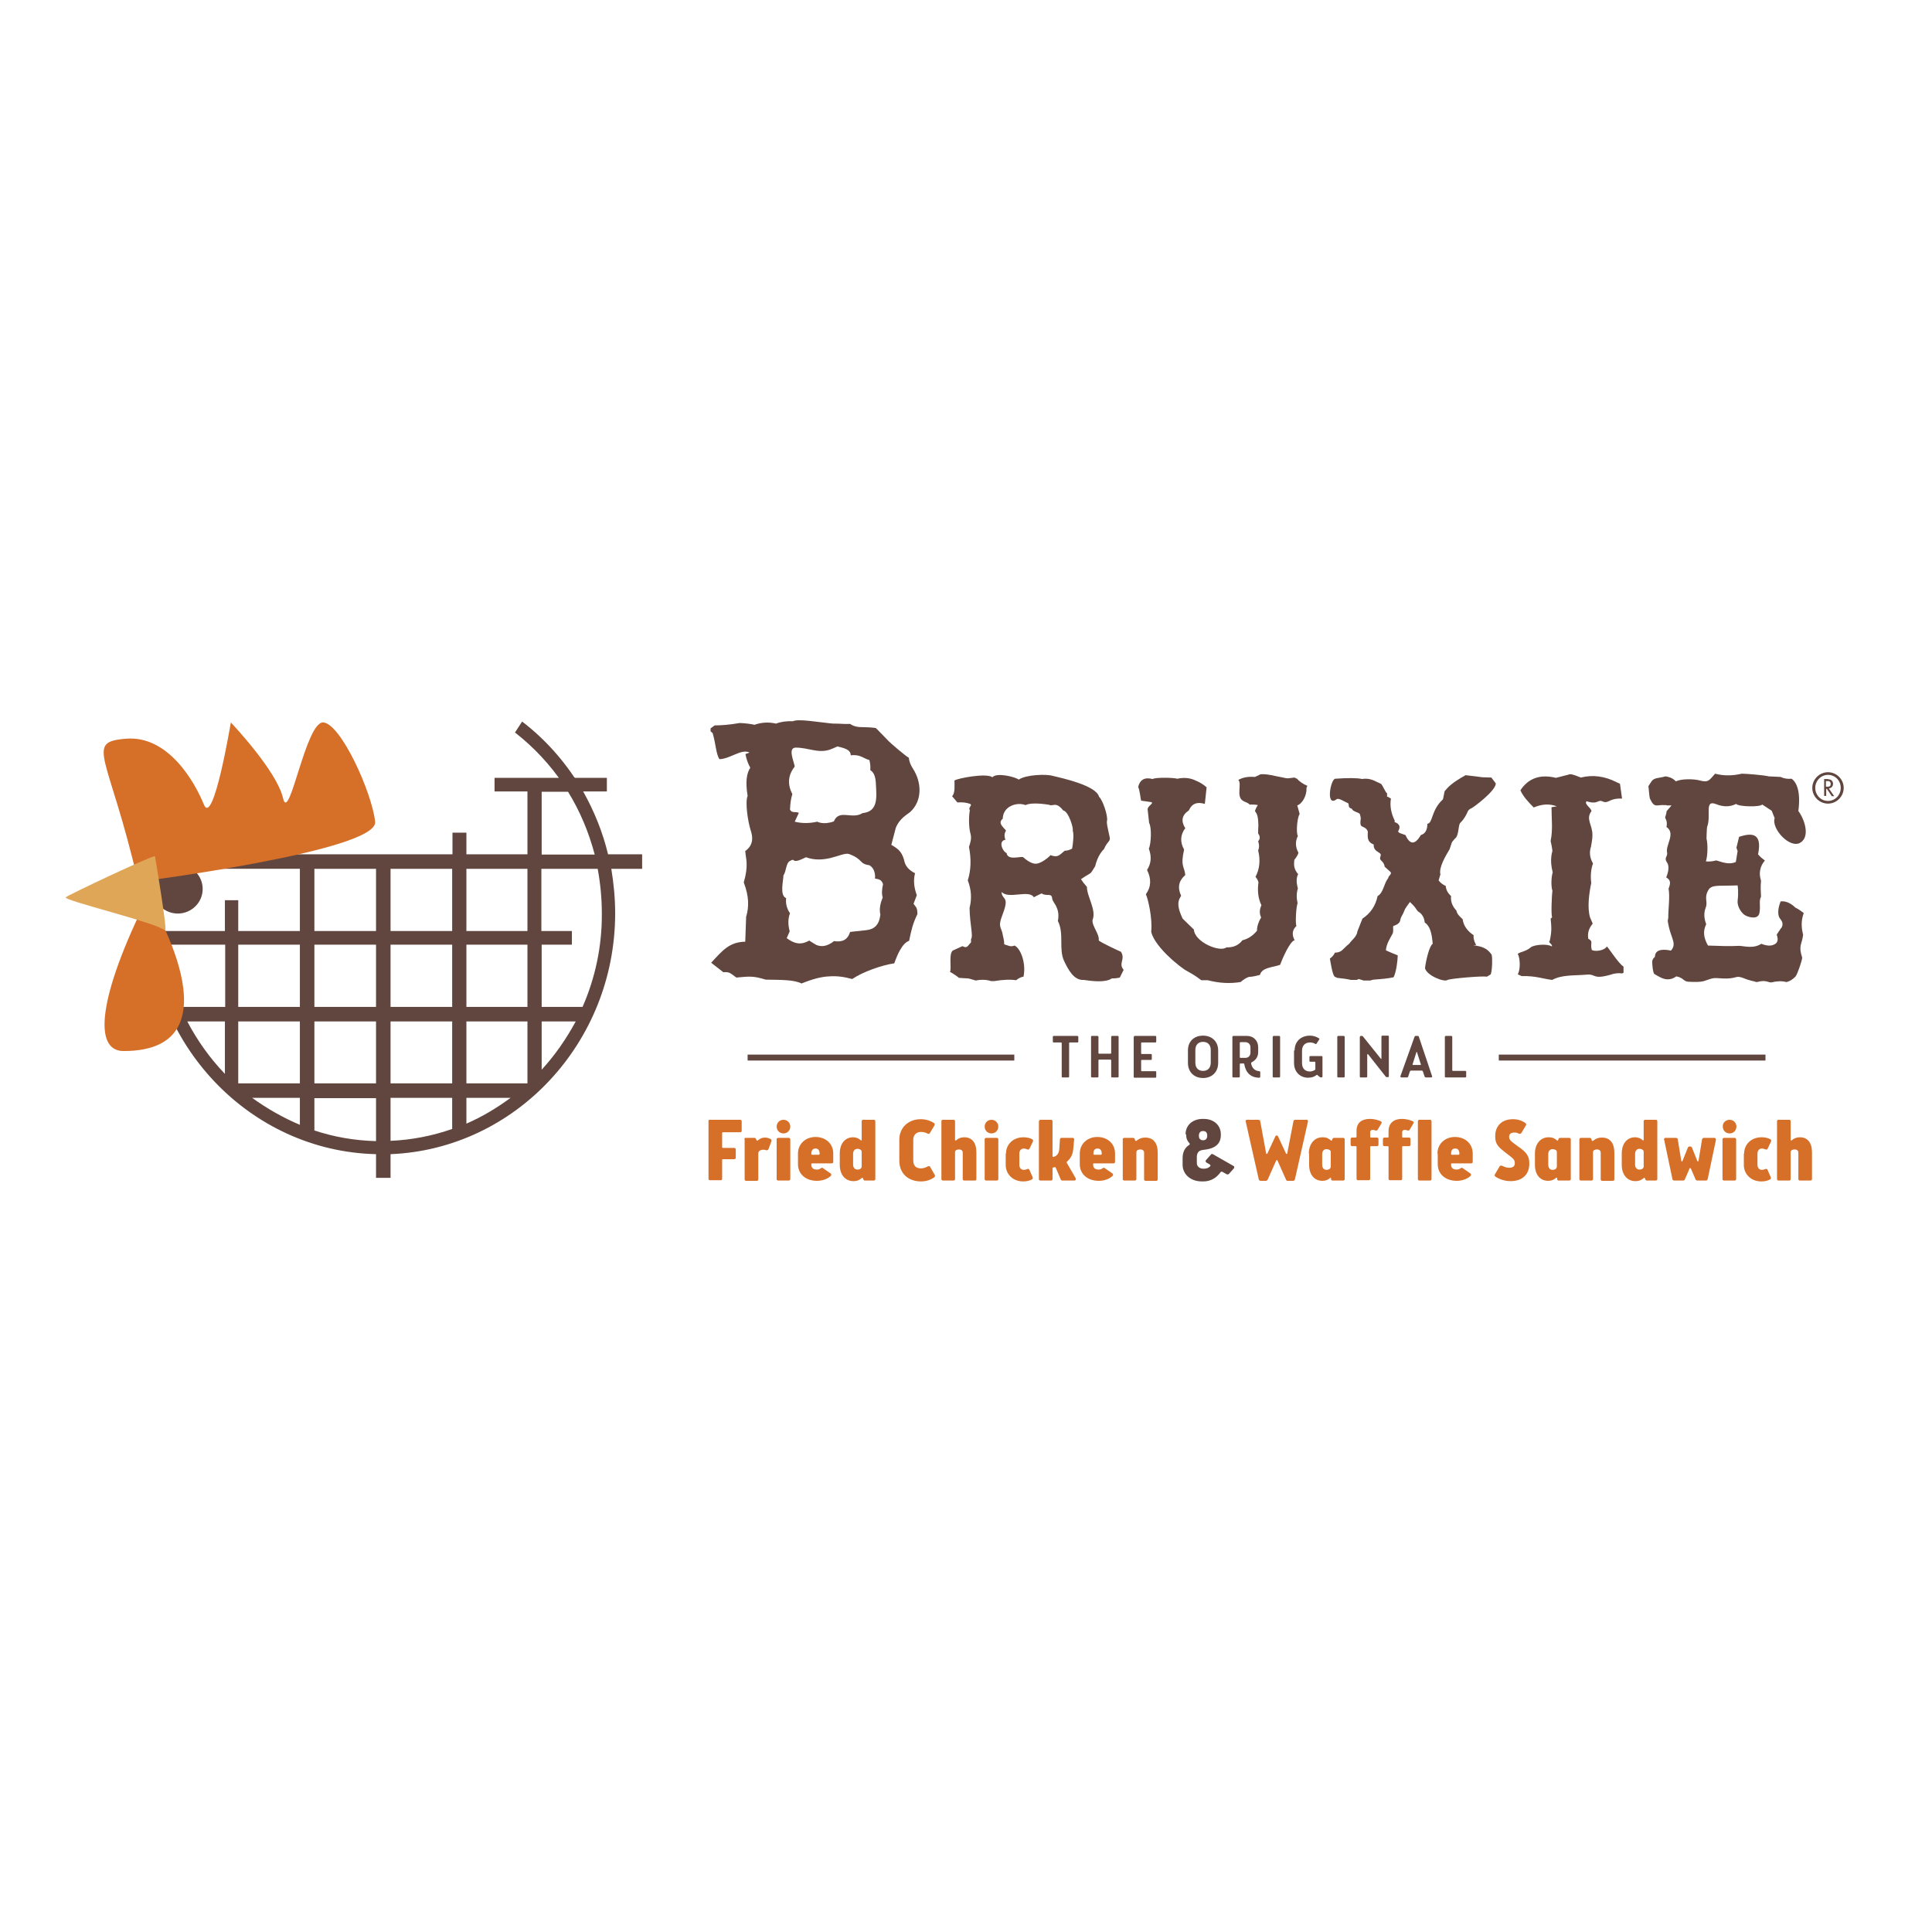 <?xml version="1.0" encoding="UTF-8"?> <svg xmlns="http://www.w3.org/2000/svg" xmlns:xlink="http://www.w3.org/1999/xlink" version="1.1" id="layer" x="0px" y="0px" viewBox="0 0 652 652" style="enable-background:new 0 0 652 652;" xml:space="preserve"> <style type="text/css"> .st0{fill:#60463E;} .st1{fill:#D66F28;} .st2{fill:#E0A657;} </style> <g> <path class="st0" d="M616.9,271.2c-2.9,0-5.3-2.4-5.3-5.3c0-2.9,2.4-5.3,5.3-5.3c2.9,0,5.3,2.4,5.3,5.3 C622.2,268.8,619.8,271.2,616.9,271.2 M616.9,261.5c-2.4,0-4.3,2-4.3,4.4c0,2.4,1.9,4.4,4.3,4.4c2.4,0,4.3-2,4.3-4.4 C621.2,263.4,619.3,261.5,616.9,261.5"></path> <path class="st0" d="M616.2,268.6h-0.6v-5.7h0.8c0.3,0,0.5,0,0.8,0.1c0.2,0,0.5,0.1,0.7,0.2c0.2,0.1,0.3,0.3,0.5,0.5 c0.1,0.2,0.2,0.5,0.2,0.8c0,0.4-0.1,0.8-0.4,1.1c-0.3,0.3-0.6,0.4-1,0.5l1.8,2.6h-0.8l-1.7-2.5h-0.2V268.6z M616.2,265.5h0.2 c0.2,0,0.4,0,0.5,0c0.2,0,0.3-0.1,0.5-0.1c0.1-0.1,0.2-0.2,0.3-0.3c0.1-0.1,0.1-0.3,0.1-0.5c0-0.2,0-0.4-0.1-0.6 c-0.1-0.1-0.2-0.2-0.3-0.3c-0.1-0.1-0.3-0.1-0.5-0.1c-0.2,0-0.4,0-0.5,0h-0.2V265.5z"></path> <rect x="252.3" y="355.9" class="st0" width="90" height="2"></rect> <path class="st0" d="M355.6,349.6h8c0.1,0,0.3,0.1,0.3,0.3v1.6c0,0.2-0.1,0.3-0.3,0.3H361c-0.1,0-0.2,0.1-0.2,0.2v11.3 c0,0.2-0.1,0.3-0.3,0.3h-1.9c-0.2,0-0.3-0.1-0.3-0.3V352c0-0.1-0.1-0.2-0.2-0.2h-2.5c-0.2,0-0.3-0.1-0.3-0.3v-1.6 C355.3,349.7,355.4,349.6,355.6,349.6"></path> <path class="st0" d="M368.5,349.6h1.9c0.1,0,0.3,0.1,0.3,0.3v5.5c0,0.1,0.1,0.2,0.2,0.2h3.9c0.1,0,0.2-0.1,0.2-0.2v-5.5 c0-0.1,0.1-0.3,0.3-0.3h1.9c0.2,0,0.3,0.1,0.3,0.3v13.4c0,0.2-0.1,0.3-0.3,0.3h-1.9c-0.2,0-0.3-0.1-0.3-0.3v-5.5 c0-0.1-0.1-0.2-0.2-0.2h-3.9c-0.1,0-0.2,0.1-0.2,0.2v5.5c0,0.2-0.1,0.3-0.3,0.3h-1.9c-0.2,0-0.3-0.1-0.3-0.3v-13.4 C368.2,349.7,368.3,349.6,368.5,349.6"></path> <path class="st0" d="M382.9,349.6h7c0.2,0,0.3,0.1,0.3,0.3v1.6c0,0.2-0.1,0.3-0.3,0.3h-4.6c-0.1,0-0.2,0.1-0.2,0.2v3.5 c0,0.1,0.1,0.2,0.2,0.2h3.1c0.2,0,0.3,0.1,0.3,0.3v1.4c0,0.2-0.1,0.3-0.3,0.3h-3.1c-0.1,0-0.2,0.1-0.2,0.2v3.4 c0,0.1,0.1,0.2,0.2,0.2h4.6c0.2,0,0.3,0.1,0.3,0.3v1.6c0,0.2-0.1,0.3-0.3,0.3h-7c-0.2,0-0.3-0.1-0.3-0.3v-13.4 C382.7,349.7,382.8,349.6,382.9,349.6"></path> <path class="st0" d="M400.9,354.5c0-3.1,2.1-5,5.1-5c3,0,5.1,2,5.1,5v4.2c0,3.1-2.1,5.1-5.1,5.1c-3,0-5.1-2-5.1-5.1V354.5z M403.4,358.6c0,1.8,1,2.8,2.6,2.8c1.6,0,2.6-1,2.6-2.8v-4.2c0-1.8-1-2.8-2.6-2.8c-1.6,0-2.6,1-2.6,2.8V358.6z"></path> <path class="st0" d="M416.2,349.6h4.7c2.1,0,3.7,1.6,3.7,3.8v1.7c0,1.7-1,2.8-2.2,3.4c-0.1,0.1-0.2,0.2-0.2,0.3 c0.3,1.6,1.2,2.6,2.8,2.7c0.1,0,0.3,0.1,0.3,0.3v1.6c0,0.1-0.1,0.3-0.3,0.3c-2.9,0-4.6-1.7-5.1-4.6c0-0.1-0.1-0.2-0.2-0.2h-1.1 c-0.1,0-0.2,0.1-0.2,0.2v4.2c0,0.2-0.1,0.3-0.3,0.3h-1.9c-0.2,0-0.3-0.1-0.3-0.3v-13.4C415.9,349.7,416.1,349.6,416.2,349.6 M418.4,356.8c0,0.1,0.1,0.2,0.2,0.2h1.7c1,0,1.7-0.7,1.7-1.8v-1.7c0-1.1-0.7-1.8-1.8-1.8h-1.6c-0.1,0-0.2,0.1-0.2,0.2V356.8z"></path> <path class="st0" d="M429.8,349.6h1.9c0.1,0,0.3,0.1,0.3,0.3v13.4c0,0.2-0.1,0.3-0.3,0.3h-1.9c-0.2,0-0.3-0.1-0.3-0.3v-13.4 C429.6,349.7,429.7,349.6,429.8,349.6"></path> <path class="st0" d="M436.9,354.5c0-3.1,2.2-5,5.2-5c1.2,0,2.2,0.4,3,0.9c0.2,0.1,0.2,0.3,0.1,0.4l-0.9,1.4 c-0.1,0.1-0.2,0.2-0.4,0.1c-0.5-0.3-1.1-0.5-1.8-0.5c-1.6,0-2.7,1-2.7,2.8v4.2c0,1.7,1,2.8,2.6,2.8c0.7,0,1.2-0.2,1.7-0.5 c0.2-0.1,0.2-0.2,0.2-0.4v-2.2c0-0.1-0.1-0.2-0.2-0.2h-1.5c-0.2,0-0.3-0.1-0.3-0.3v-1.3c0-0.2,0.1-0.3,0.3-0.3h3.8 c0.2,0,0.3,0.1,0.3,0.3v6.6c0,0.1-0.1,0.3-0.3,0.3h-0.3c-0.1,0-0.2-0.1-0.4-0.2l-0.7-0.6c-0.1-0.1-0.2-0.1-0.3,0 c-0.8,0.6-1.6,0.9-2.9,0.9c-2.5,0-4.7-1.8-4.7-5V354.5z"></path> <path class="st0" d="M451.6,349.6h1.9c0.1,0,0.3,0.1,0.3,0.3v13.4c0,0.2-0.1,0.3-0.3,0.3h-1.9c-0.2,0-0.3-0.1-0.3-0.3v-13.4 C451.3,349.7,451.5,349.6,451.6,349.6"></path> <path class="st0" d="M459.3,349.6h0.3c0.1,0,0.2,0,0.3,0.1l6.1,7.6c0.1,0.1,0.2,0.1,0.2-0.1v-7.4c0-0.1,0.1-0.3,0.3-0.3h1.9 c0.2,0,0.3,0.1,0.3,0.3v13.4c0,0.2-0.1,0.3-0.3,0.3H468c-0.1,0-0.2-0.1-0.3-0.1l-6-7.6c-0.1-0.1-0.3-0.1-0.3,0.1v7.4 c0,0.2-0.1,0.3-0.3,0.3h-1.9c-0.2,0-0.3-0.1-0.3-0.3v-13.4C459,349.7,459.1,349.6,459.3,349.6"></path> <path class="st0" d="M477.4,349.8c0-0.1,0.2-0.2,0.3-0.2h0.8c0.1,0,0.3,0.1,0.3,0.2l4.5,13.4c0.1,0.2-0.1,0.4-0.3,0.4h-1.8 c-0.2,0-0.3-0.1-0.4-0.2l-0.6-1.8c-0.1-0.2-0.2-0.3-0.4-0.3h-3.6c-0.2,0-0.3,0.1-0.4,0.3l-0.6,1.8c-0.1,0.2-0.2,0.2-0.4,0.2h-1.9 c-0.2,0-0.3-0.2-0.3-0.4L477.4,349.8z M476.7,359.2c0,0.1,0,0.2,0.1,0.2h2.6c0.1,0,0.2-0.1,0.1-0.2l-1.3-4.1c0-0.1-0.1-0.1-0.1-0.1 c-0.1,0-0.1,0-0.1,0.1L476.7,359.2z"></path> <path class="st0" d="M487.9,349.6h1.9c0.1,0,0.3,0.1,0.3,0.3v11.3c0,0.1,0.1,0.2,0.2,0.2h4.2c0.2,0,0.3,0.1,0.3,0.3v1.6 c0,0.2-0.1,0.3-0.3,0.3h-6.6c-0.2,0-0.3-0.1-0.3-0.3v-13.4C487.6,349.7,487.8,349.6,487.9,349.6"></path> <path class="st1" d="M239.5,377.9h10.3c0.3,0,0.5,0.2,0.5,0.5v3.2c0,0.3-0.2,0.5-0.5,0.5H244c-0.2,0-0.3,0.1-0.3,0.3v4.7 c0,0.2,0.1,0.3,0.3,0.3h3.8c0.3,0,0.5,0.2,0.5,0.5v2.8c0,0.3-0.2,0.5-0.5,0.5H244c-0.2,0-0.3,0.1-0.3,0.3v6.3 c0,0.3-0.2,0.5-0.5,0.5h-3.6c-0.3,0-0.5-0.2-0.5-0.5v-19.5C239,378.1,239.2,377.9,239.5,377.9"></path> <path class="st1" d="M251.6,384h3c0.2,0,0.4,0.1,0.5,0.3l0.2,0.5c0.1,0.1,0.3,0.2,0.4,0.1c0.8-0.7,1.5-1,2.5-1 c0.9,0,1.4,0.3,1.9,0.5c0.2,0.1,0.3,0.4,0.3,0.6l-1.1,2.9c-0.1,0.2-0.4,0.3-0.7,0.3c-0.3-0.1-0.5-0.2-1-0.2c-0.5,0-0.9,0.1-1.3,0.4 c-0.3,0.2-0.4,0.6-0.4,0.9v8.7c0,0.3-0.2,0.5-0.5,0.5h-3.6c-0.3,0-0.5-0.2-0.5-0.5v-13.4C251.1,384.2,251.3,384,251.6,384"></path> <path class="st1" d="M264.4,377.9c1.3,0,2.3,1,2.3,2.3c0,1.3-1,2.3-2.3,2.3c-1.3,0-2.3-1-2.3-2.3 C262.1,378.9,263.1,377.9,264.4,377.9 M262.6,384h3.6c0.3,0,0.5,0.2,0.5,0.5v13.4c0,0.3-0.2,0.5-0.5,0.5h-3.6 c-0.3,0-0.5-0.2-0.5-0.5v-13.4C262.1,384.2,262.3,384,262.6,384"></path> <path class="st1" d="M269.3,389.3c0-3.3,2.6-5.6,5.9-5.6c3.4,0,6,2.2,6,5.6v2.8c0,0.3-0.2,0.5-0.5,0.5h-6.6c-0.2,0-0.3,0.1-0.3,0.3 v0.1c0,1.1,0.6,1.7,1.9,1.7c0.6,0,1-0.2,1.4-0.5c0.2-0.1,0.5-0.2,0.6,0l2.6,1.8c0.3,0.2,0.3,0.6,0.1,0.8c-1.1,1.1-2.9,1.7-4.7,1.7 c-3.8,0-6.4-2.3-6.4-5.6V389.3z M273.8,389.4c0,0.2,0.1,0.3,0.3,0.3h2.2c0.2,0,0.3-0.1,0.3-0.3v-0.1c0-1-0.4-1.7-1.4-1.7 C274.3,387.6,273.8,388.2,273.8,389.4L273.8,389.4z"></path> <path class="st1" d="M283.4,389.3c0-3.5,1.9-5.5,4.5-5.5c1.1,0,1.9,0.4,2.6,1c0.1,0.1,0.3,0.1,0.3-0.1v-6.3c0-0.3,0.2-0.5,0.5-0.5 h3.6c0.3,0,0.5,0.2,0.5,0.5v19.5c0,0.3-0.2,0.5-0.5,0.5h-3c-0.2,0-0.4-0.1-0.5-0.3l-0.2-0.5c-0.1-0.2-0.2-0.2-0.3-0.1 c-0.8,0.7-1.6,1.1-2.9,1.1c-2.7,0-4.6-2.1-4.6-5.5V389.3z M287.9,393c0,1.1,0.6,1.7,1.5,1.7c0.4,0,0.8-0.1,1-0.3 c0.3-0.2,0.4-0.5,0.4-0.8v-4.8c0-0.3-0.1-0.7-0.4-0.8c-0.3-0.2-0.6-0.3-1-0.3c-1,0-1.5,0.7-1.5,1.8V393z"></path> <path class="st1" d="M303.5,384.6c0-4.1,3.1-6.9,7.2-6.9c1.6,0,3.1,0.4,4.5,1.3c0.2,0.1,0.3,0.5,0.2,0.7l-1.6,2.7 c-0.1,0.2-0.4,0.3-0.7,0.2c-0.7-0.4-1.4-0.6-2.3-0.6c-1.5,0-2.6,1-2.6,2.6v7c0,1.9,1,2.7,2.6,2.7c0.9,0,1.6-0.3,2.4-0.7 c0.3-0.1,0.6-0.1,0.7,0.2l1.6,2.8c0.1,0.2,0,0.6-0.2,0.7c-1.4,1-2.9,1.4-4.5,1.4c-4.2,0-7.3-2.6-7.3-7V384.6z"></path> <path class="st1" d="M318.2,377.9h3.6c0.3,0,0.5,0.2,0.5,0.5v6.3c0,0.2,0.2,0.3,0.4,0.1c0.8-0.7,1.7-1,2.7-1c2.6,0,4.1,1.8,4.1,5.1 v9c0,0.3-0.2,0.5-0.5,0.5h-3.6c-0.3,0-0.5-0.2-0.5-0.5V389c0-0.8-0.6-1.1-1.3-1.1c-0.3,0-0.7,0.1-1,0.3c-0.2,0.1-0.3,0.4-0.3,0.7v9 c0,0.3-0.2,0.5-0.5,0.5h-3.6c-0.3,0-0.5-0.2-0.5-0.5v-19.5C317.7,378.1,317.9,377.9,318.2,377.9"></path> <path class="st1" d="M334.6,377.9c1.3,0,2.3,1,2.3,2.3c0,1.3-1,2.3-2.3,2.3s-2.3-1-2.3-2.3C332.3,378.9,333.3,377.9,334.6,377.9 M332.8,384h3.6c0.3,0,0.5,0.2,0.5,0.5v13.4c0,0.3-0.2,0.5-0.5,0.5h-3.6c-0.3,0-0.5-0.2-0.5-0.5v-13.4 C332.3,384.2,332.5,384,332.8,384"></path> <path class="st1" d="M339.5,389.3c0-3.1,2.4-5.5,5.9-5.5c1.1,0,2.1,0.2,3,0.7c0.2,0.1,0.3,0.4,0.2,0.7l-1.2,2.5 c-0.1,0.2-0.4,0.3-0.7,0.2c-0.3-0.1-0.7-0.3-1.2-0.3c-1,0-1.5,0.8-1.5,1.7v3.8c0,1,0.6,1.7,1.5,1.7c0.4,0,0.8-0.1,1.2-0.3 c0.3-0.1,0.6,0,0.7,0.3l1.1,2.5c0.1,0.2,0,0.6-0.2,0.7c-0.9,0.5-1.9,0.7-3,0.7c-3.6,0-5.9-2.6-5.9-5.5V389.3z"></path> <path class="st1" d="M351.1,377.9h3.6c0.3,0,0.5,0.2,0.5,0.5v11.7c0,0.3,0.2,0.4,0.4,0.3c1.2-0.3,1.8-1.3,1.9-2.8l0.2-3.1 c0-0.3,0.3-0.5,0.5-0.5h3.8c0.3,0,0.5,0.2,0.5,0.5l-0.3,3.2c-0.1,1.7-0.8,3.2-2.1,4.3c-0.1,0.1-0.2,0.2-0.1,0.4l3,5.2 c0.2,0.3,0,0.8-0.4,0.8h-4.1c-0.2,0-0.4-0.1-0.5-0.3l-1.7-4c-0.1-0.2-0.3-0.3-0.4-0.2c-0.2,0-0.3,0.1-0.4,0.1 c-0.2,0-0.3,0.1-0.3,0.3v3.6c0,0.3-0.2,0.5-0.5,0.5h-3.6c-0.3,0-0.5-0.2-0.5-0.5v-19.5C350.7,378.1,350.9,377.9,351.1,377.9"></path> <path class="st1" d="M364.4,389.3c0-3.3,2.6-5.6,5.9-5.6c3.4,0,6,2.2,6,5.6v2.8c0,0.3-0.2,0.5-0.5,0.5h-6.6c-0.2,0-0.3,0.1-0.3,0.3 v0.1c0,1.1,0.6,1.7,1.9,1.7c0.6,0,1-0.2,1.4-0.5c0.2-0.1,0.5-0.2,0.6,0l2.6,1.8c0.3,0.2,0.3,0.6,0.1,0.8c-1.1,1.1-2.9,1.7-4.7,1.7 c-3.8,0-6.4-2.3-6.4-5.6V389.3z M369,389.4c0,0.2,0.1,0.3,0.3,0.3h2.2c0.2,0,0.3-0.1,0.3-0.3v-0.1c0-1-0.4-1.7-1.4-1.7 C369.4,387.6,369,388.2,369,389.4L369,389.4z"></path> <path class="st1" d="M379.4,384h3c0.2,0,0.4,0.1,0.5,0.3l0.2,0.6c0.1,0.1,0.2,0.2,0.4,0.1c1-0.8,1.8-1.1,3-1.1 c2.7,0,4.2,1.8,4.2,5.1v9c0,0.3-0.2,0.5-0.5,0.5h-3.6c-0.3,0-0.5-0.2-0.5-0.5V389c0-0.8-0.6-1.1-1.3-1.1c-0.4,0-0.6,0.1-1,0.3 c-0.2,0.1-0.3,0.4-0.3,0.7v9c0,0.3-0.2,0.5-0.5,0.5h-3.6c-0.3,0-0.5-0.2-0.5-0.5v-13.4C378.9,384.2,379.1,384,379.4,384"></path> <path class="st0" d="M400.1,382.8c0-3.1,2.4-5.2,5.8-5.2h0.3c3.4,0,5.8,2.1,5.8,5.2v0.3c0,3.5-2.8,4.6-5.5,4.9l-0.7,0.1 c-1.4,0.2-1.9,1.1-1.9,2.4v2c0,1.2,1,1.9,2.2,1.9h0.3c0.8,0,1.5-0.3,2-0.8c0.1-0.2,0.2-0.4-0.1-0.6l-1.2-0.7 c-0.3-0.2-0.3-0.6-0.1-0.8l1.7-1.9c0.1-0.2,0.4-0.2,0.6-0.1l7,4c0.3,0.1,0.3,0.5,0.1,0.8l-1.7,1.9c-0.1,0.1-0.5,0.2-0.7,0.1 l-1.4-0.8c-0.3-0.2-0.6-0.1-0.7,0.1c-1.3,1.8-3.2,3.1-5.8,3.1h-0.5c-4,0-6.5-2.6-6.5-5.6v-2.2c0-1.9,0.6-3.5,2.2-4.5 c0.3-0.2,0.3-0.4,0-0.7c-0.7-0.8-1-1.6-1-2.7V382.8z M404.6,383.4c0,0.8,0.5,1.4,1.3,1.4h0.2c0.8,0,1.3-0.6,1.3-1.4v-0.2 c0-1-0.5-1.5-1.3-1.5h-0.2c-0.8,0-1.3,0.6-1.3,1.5V383.4z"></path> <path class="st1" d="M420.8,377.9h3.9c0.3,0,0.5,0.2,0.6,0.5l2,10.9c0.1,0.2,0.3,0.2,0.4,0l2.7-5.8c0.1-0.2,0.2-0.3,0.4-0.3h0.1 c0.2,0,0.3,0.1,0.4,0.3l2.7,5.8c0.1,0.2,0.4,0.2,0.4,0l2.1-10.9c0-0.3,0.3-0.5,0.6-0.5h3.9c0.3,0,0.5,0.3,0.4,0.6l-4.4,19.5 c-0.1,0.3-0.3,0.5-0.6,0.5h-1.8c-0.3,0-0.5-0.1-0.6-0.4l-2.9-6.5c-0.1-0.1-0.1-0.1-0.2-0.1c-0.1,0-0.1,0-0.2,0.1l-2.9,6.5 c-0.1,0.2-0.3,0.4-0.6,0.4h-1.8c-0.3,0-0.5-0.2-0.6-0.5l-4.4-19.5C420.3,378.1,420.5,377.9,420.8,377.9"></path> <path class="st1" d="M441.7,389.3c0-3.4,2-5.5,4.6-5.5c1.4,0,2.1,0.4,2.9,1.1c0.1,0.1,0.3,0,0.3-0.1l0.2-0.5 c0.1-0.2,0.3-0.3,0.6-0.3h3c0.3,0,0.5,0.2,0.5,0.5v13.4c0,0.3-0.2,0.5-0.5,0.5h-3.6c-0.3,0-0.5-0.2-0.5-0.5v-0.3 c0-0.1-0.2-0.3-0.3-0.1c-0.6,0.6-1.5,1-2.6,1c-2.7,0-4.5-2-4.5-5.4V389.3z M446.2,393c0,1.1,0.5,1.8,1.5,1.8c0.3,0,0.7-0.1,1-0.3 c0.2-0.2,0.4-0.5,0.4-0.8v-4.8c0-0.4-0.1-0.7-0.4-0.8c-0.3-0.2-0.7-0.3-1-0.3c-0.9,0-1.5,0.6-1.5,1.7V393z"></path> <path class="st1" d="M462.3,377.6c1.7,0,3,0.5,3.7,0.8c0.2,0.1,0.4,0.4,0.2,0.7l-1.3,2.2c-0.1,0.2-0.5,0.3-0.7,0.2 c-0.3-0.1-0.6-0.2-1-0.2c-0.4,0-0.8,0.3-0.8,0.7v1.6c0,0.2,0.1,0.3,0.3,0.3h2c0.3,0,0.5,0.2,0.5,0.5v1.9c0,0.3-0.2,0.5-0.5,0.5h-2 c-0.2,0-0.3,0.1-0.3,0.3v10.7c0,0.3-0.2,0.5-0.5,0.5h-3.6c-0.3,0-0.5-0.2-0.5-0.5v-10.7c0-0.2-0.1-0.3-0.4-0.3h-1.1 c-0.3,0-0.5-0.2-0.5-0.5v-1.9c0-0.3,0.2-0.5,0.5-0.5h1.1c0.2,0,0.4-0.1,0.4-0.3v-2.1C457.8,379,459.5,377.6,462.3,377.6"></path> <path class="st1" d="M473.1,377.6c1.7,0,3,0.5,3.7,0.8c0.2,0.1,0.4,0.4,0.2,0.7l-1.3,2.2c-0.1,0.2-0.5,0.3-0.7,0.2 c-0.3-0.1-0.6-0.2-1-0.2c-0.4,0-0.8,0.3-0.8,0.7v1.6c0,0.2,0.1,0.3,0.3,0.3h2c0.3,0,0.5,0.2,0.5,0.5v1.9c0,0.3-0.2,0.5-0.5,0.5h-2 c-0.2,0-0.3,0.1-0.3,0.3v10.7c0,0.3-0.2,0.5-0.5,0.5h-3.6c-0.3,0-0.5-0.2-0.5-0.5v-10.7c0-0.2-0.1-0.3-0.3-0.3h-1.1 c-0.3,0-0.5-0.2-0.5-0.5v-1.9c0-0.3,0.2-0.5,0.5-0.5h1.1c0.2,0,0.3-0.1,0.3-0.3v-2.1C468.7,379,470.4,377.6,473.1,377.6"></path> <path class="st1" d="M479,377.9h3.6c0.3,0,0.5,0.2,0.5,0.5v19.5c0,0.3-0.2,0.5-0.5,0.5H479c-0.3,0-0.5-0.2-0.5-0.5v-19.5 C478.5,378.1,478.7,377.9,479,377.9"></path> <path class="st1" d="M485.1,389.3c0-3.3,2.6-5.6,5.9-5.6c3.4,0,6,2.2,6,5.6v2.8c0,0.3-0.2,0.5-0.5,0.5H490c-0.2,0-0.3,0.1-0.3,0.3 v0.1c0,1.1,0.6,1.7,1.9,1.7c0.6,0,1-0.2,1.4-0.5c0.2-0.1,0.5-0.2,0.6,0l2.6,1.8c0.3,0.2,0.3,0.6,0.1,0.8c-1.1,1.1-2.9,1.7-4.7,1.7 c-3.8,0-6.4-2.3-6.4-5.6V389.3z M489.7,389.4c0,0.2,0.1,0.3,0.3,0.3h2.2c0.2,0,0.3-0.1,0.3-0.3v-0.1c0-1-0.4-1.7-1.4-1.7 C490.1,387.6,489.7,388.2,489.7,389.4L489.7,389.4z"></path> <path class="st1" d="M514.8,379c0.2,0.1,0.3,0.5,0.2,0.7l-1.6,2.7c-0.1,0.2-0.6,0.3-0.8,0.2c-0.5-0.3-0.9-0.4-1.6-0.4 c-1,0-1.7,0.5-1.7,1.3v0.1c0,1.1,0.4,1.4,3,3.3c3,2,3.8,3.4,3.8,5.7v0.1c0,3.9-2.6,5.9-6.3,5.9c-2,0-3.7-0.6-5.1-1.5 c-0.3-0.2-0.4-0.5-0.2-0.8l1.6-2.7c0.1-0.2,0.5-0.3,0.8-0.2c0.6,0.3,1.4,0.7,2.4,0.7c1.3,0,1.9-0.6,1.9-1.4v-0.2 c0-1.2-0.5-1.5-3.1-3.5c-2.1-1.7-3.5-2.6-3.5-5.4v-0.2c0-3.4,2.2-5.7,6-5.7C512.1,377.7,513.5,378.1,514.8,379"></path> <path class="st1" d="M518,389.3c0-3.4,2-5.5,4.6-5.5c1.4,0,2.1,0.4,2.9,1.1c0.1,0.1,0.3,0,0.3-0.1l0.2-0.5c0.1-0.2,0.3-0.3,0.6-0.3 h3c0.3,0,0.5,0.2,0.5,0.5v13.4c0,0.3-0.2,0.5-0.5,0.5H526c-0.3,0-0.5-0.2-0.5-0.5v-0.3c0-0.1-0.2-0.3-0.4-0.1c-0.6,0.6-1.5,1-2.6,1 c-2.7,0-4.5-2-4.5-5.4V389.3z M522.5,393c0,1.1,0.5,1.8,1.5,1.8c0.3,0,0.7-0.1,1-0.3c0.2-0.2,0.4-0.5,0.4-0.8v-4.8 c0-0.4-0.1-0.7-0.4-0.8c-0.3-0.2-0.7-0.3-1-0.3c-0.9,0-1.5,0.6-1.5,1.7V393z"></path> <path class="st1" d="M533.5,384h3c0.2,0,0.4,0.1,0.5,0.3l0.2,0.6c0.1,0.1,0.2,0.2,0.4,0.1c1-0.8,1.8-1.1,3-1.1 c2.7,0,4.2,1.8,4.2,5.1v9c0,0.3-0.2,0.5-0.5,0.5h-3.6c-0.3,0-0.5-0.2-0.5-0.5V389c0-0.8-0.6-1.1-1.3-1.1c-0.4,0-0.6,0.1-1,0.3 c-0.2,0.1-0.3,0.4-0.3,0.7v9c0,0.3-0.2,0.5-0.5,0.5h-3.6c-0.3,0-0.5-0.2-0.5-0.5v-13.4C533,384.2,533.3,384,533.5,384"></path> <path class="st1" d="M547.3,389.3c0-3.5,1.9-5.5,4.5-5.5c1.1,0,1.9,0.4,2.6,1c0.1,0.1,0.3,0.1,0.3-0.1v-6.3c0-0.3,0.2-0.5,0.5-0.5 h3.6c0.3,0,0.5,0.2,0.5,0.5v19.5c0,0.3-0.2,0.5-0.5,0.5h-3c-0.2,0-0.4-0.1-0.5-0.3l-0.2-0.5c-0.1-0.2-0.2-0.2-0.3-0.1 c-0.8,0.7-1.6,1.1-2.9,1.1c-2.7,0-4.6-2.1-4.6-5.5V389.3z M551.8,393c0,1.1,0.6,1.7,1.5,1.7c0.4,0,0.8-0.1,1-0.3 c0.3-0.2,0.4-0.5,0.4-0.8v-4.8c0-0.3-0.1-0.7-0.4-0.8c-0.3-0.2-0.6-0.3-1-0.3c-1,0-1.5,0.7-1.5,1.8V393z"></path> <path class="st1" d="M562,384h3.6c0.3,0,0.6,0.2,0.6,0.5l1.2,7.3c0,0.2,0.3,0.3,0.4,0l1.8-4.5c0.1-0.2,0.3-0.4,0.6-0.4h0.2 c0.3,0,0.5,0.2,0.6,0.4l1.8,4.5c0.1,0.2,0.4,0.2,0.4,0l1.2-7.3c0.1-0.3,0.3-0.5,0.6-0.5h3.6c0.3,0,0.5,0.3,0.5,0.6l-2.8,13.3 c-0.1,0.3-0.3,0.5-0.6,0.5h-2.9c-0.3,0-0.5-0.2-0.6-0.4l-1.6-3.7c-0.1-0.1-0.2-0.1-0.2-0.1c-0.1,0-0.2,0-0.2,0.1l-1.6,3.7 c-0.1,0.3-0.3,0.4-0.6,0.4H565c-0.3,0-0.6-0.2-0.6-0.5l-2.8-13.3C561.5,384.3,561.7,384,562,384"></path> <path class="st1" d="M583.7,377.9c1.3,0,2.3,1,2.3,2.3c0,1.3-1,2.3-2.3,2.3c-1.3,0-2.3-1-2.3-2.3 C581.3,378.9,582.4,377.9,583.7,377.9 M581.8,384h3.6c0.3,0,0.5,0.2,0.5,0.5v13.4c0,0.3-0.2,0.5-0.5,0.5h-3.6 c-0.3,0-0.5-0.2-0.5-0.5v-13.4C581.3,384.2,581.6,384,581.8,384"></path> <path class="st1" d="M588.6,389.3c0-3.1,2.4-5.5,5.9-5.5c1.1,0,2.1,0.2,3,0.7c0.2,0.1,0.3,0.4,0.2,0.7l-1.2,2.5 c-0.1,0.2-0.4,0.3-0.7,0.2c-0.3-0.1-0.7-0.3-1.2-0.3c-1,0-1.5,0.8-1.5,1.7v3.8c0,1,0.6,1.7,1.5,1.7c0.4,0,0.8-0.1,1.2-0.3 c0.3-0.1,0.6,0,0.7,0.3l1.1,2.5c0.1,0.2,0,0.6-0.2,0.7c-0.9,0.5-1.9,0.7-3,0.7c-3.6,0-5.9-2.6-5.9-5.5V389.3z"></path> <path class="st1" d="M600.2,377.9h3.6c0.3,0,0.5,0.2,0.5,0.5v6.3c0,0.2,0.2,0.3,0.4,0.1c0.8-0.7,1.7-1,2.7-1c2.6,0,4.1,1.8,4.1,5.1 v9c0,0.3-0.2,0.5-0.5,0.5h-3.6c-0.3,0-0.5-0.2-0.5-0.5V389c0-0.8-0.6-1.1-1.3-1.1c-0.3,0-0.7,0.1-1,0.3c-0.2,0.1-0.3,0.4-0.3,0.7v9 c0,0.3-0.2,0.5-0.5,0.5h-3.6c-0.3,0-0.5-0.2-0.5-0.5v-19.5C599.7,378.1,599.9,377.9,600.2,377.9"></path> <rect x="505.8" y="355.9" class="st0" width="90" height="2"></rect> <path class="st0" d="M594.4,318.5c1.5,0.6,3.5,1.1,5-0.2c0.8-0.8,0.5-1.9,0.2-2.9l1.4-2.1l0.2-0.2c0.5-0.9,0.5-1.8-0.2-2.7 c-0.2-0.2-0.3-0.5-0.5-0.7c-0.6-1.2-0.5-3,0.3-5.2l0.1-0.3c2.1-0.3,4,1.1,5,2.1c0.9,0.4,2,1.2,2.8,1.8l-0.1,0.4 c-0.8,2.3-0.7,4.6-0.1,6.9c-0.3,3.3-1.7,3.5-0.3,7.8c-0.1,1.1-1.6,5.6-2.3,6.4c-0.9,0.9-1.8,1.5-2.9,1.8h-0.2 c-1.6-0.4-3.2-0.3-4.8,0.1c-1.1,0.3-1.8-1-5-0.1c-0.4,0.1-0.7-0.2-1.4-0.3c-0.7-0.2-0.6-0.1-1.5-0.4c-1.5-0.4-2.9-1.4-4.4-0.9 c-1,0.3-2.4,0.5-4.3,0.4c-3.4-0.2-2.9-0.3-6.1,0.8c-1.4,0.5-3.9,0.4-5.6,0.3c-1.6-0.1-1.6-1.4-4-1.8c-0.9,0.7-1.9,1-2.9,1 c-1.6,0-3.1-1-4.5-1.8c-0.5-0.4-0.8-3.7-0.7-4.4c0.1-0.5,0.4-1,0.9-1.4c0-2.9,3.5-2.5,5.4-2.1c2-2.2,0.2-4-0.7-8 c-0.6-2.7-0.3-2-0.2-3.1c0-3.2,0.6-7.2,0.1-9.8c0.7-1.8,0.8-2.9-0.8-3.8c0.6-1.4,1.2-3.7,0.3-5c-1.2-1.7,0.3-2,0-3.4 c-0.6-2.4,3-6.5-0.2-8.6c0.2-1.1,0.2-1.9-0.4-3c-0.2-0.4,0.4-1.2,0.4-2.2c0-0.3,1.9-2.1,1.6-2.1c-1,0-0.8,0-1.5,0 c-0.7-0.3,0,0-0.8-0.1c-2.7-0.2-3.3,1.2-4.9-2.2c-0.2-0.5-0.4-3.6-0.5-4.2l1.1-1.7c1-1.2,2.1-0.9,4.7-1.6c0.9,0.2,2.1,0.3,3.5,1.7 c1.6-0.9,6-0.9,8.1-0.3c2.9,0.8,3.2-0.2,5.1-2.3c3.1,0.8,5.9,0.7,9,0c1.6,0,7.6,0.5,9.1,0.9l4,0.2c1.3,0.6,2.4,0.7,3.7,0.6 c1.9,1.3,3.1,4.7,2.3,10.9c1.9,2.5,4.1,8.4,0.8,10.6c-3.5,2.4-10-4.6-8.8-8.2l-1-2.5l-3.2-2.1c-0.6,0.9-7.9,0.8-8.8-0.2 c-2.2,1.1-4.4,1-6.7,0.1c-4.2-1.7-1.6,3.8-3.1,7.7c-0.1,0.2-0.2,3.8-0.2,3.9c0.5,2,0.4,5.8-0.2,7.7c1.1,0.1,2.3,0,3.3-0.3 c0.6-0.2,3.9,1.8,6.8,0.5c0.2-1.2,0.4-2.5,0.6-3.7l-0.4-1.1l0.9-3.7c3.2-1,8.1-2.2,6.4,5.9c0.6,0.8,1.5,1.5,2.3,2.1l-0.3,0.4 c-0.7,0.9-1.1,1.8-1.3,2.9c-0.2,1.1-0.1,2.2,0.3,3.5c-0.2,2.4-0.1,3.1,0,5.4c-0.8,1.6-0.1,2.8-0.5,5.3c-0.3,2.2-2.6,1.9-4.2,1.3 c-2-0.7-3.4-3.5-3.2-5.2c0.4-3.2,0-5.1,0-5.2c-0.8,0-2.7,0.1-4.6,0.1c-2.3,0-4.3,0-5.1,1.2c-1.8,2.8-0.3,4-1,6 c-0.4,1.1-1,2.9,0.1,5.8c-1,2.1-1.1,4.2,0.6,7.2c3.5,0.1,7,0.3,10.5,0.1C588.4,319.2,591.7,320.3,594.4,318.5"></path> <path class="st0" d="M545.6,264c0.4,0.2,0.7,0.3,1.1,0.5l0.7,5c-1.4-0.1-2.9,0.1-4.3,0.8c-0.8,0.4-1.4,0.6-2.4,0.1 c-0.7-0.3-0.8-0.1-2,0.3c-0.9,0.3-2,0.1-3.3-0.3c-0.8,1,1.4,2.1,1.7,3.3c-2.1,2.8,0.4,4.7,0.3,8.2c0,1.7-0.5,3.6-0.5,3.9 c-0.6,1.8-0.4,3.7,0.7,5.6c-0.7,1.9-0.9,4.1-0.6,6.6c-0.7,3.4-1.4,8.3-0.4,11.6l0.9,2.1c-1.3,1.6-1.8,3.1-1.5,5.1 c1.9,1,0.5,1.5,1.2,3.8c1.1,0.6,4.1,0.3,5.1-1.2c1.2,1.4,3.9,5.7,5.6,6.8l0,2.1l-0.5,0.2c-1.3-0.2-2.7,0-4.1,0.5 c-5.8,1.6-4.7-0.3-7.6-0.1c-4.8,0.4-8.5,0-11.9,1.8c-3.2-0.4-5.5-1.4-10.3-1.3l-1.3-0.6c0.9-1.4,0.9-5.3,0-6.9 c1.1-0.8,2.8-0.8,4.4-2.2c1.1-0.9,5.6-1.3,7.1-0.3c0.4-0.7-1.4-1.3-0.7-1.9c0.7-3.1,0.6-4.6,0.3-7.5c0.2-0.1,0.3-0.2,0.5-0.5 c-0.4-0.8-0.1-7.7,0.1-8.9c-0.5-1.5-0.4-4.6,0.1-6.2c-0.5-2.1-0.7-3.6-0.4-5.9l0.3-1.4c-0.1-0.9-0.3-2-0.6-3.3 c0.8-3.8,0.3-7.5,0.3-11.3c-0.2-0.2,2-0.3,1.7-0.4c-2.3-0.9-4.9-0.8-7.7,0.4c-1.7-1.7-3.6-3.7-4.5-5.8c2.7-4.1,6.7-5.5,12-4.2 l3.9-1c0.2,0,0.3,0,0.5-0.2l0.2,0l-0.2,0l0.5,0l-0.2,0l0.5,0l-0.2,0l0.2,0c0.9,0.2,2,0.6,3.2,1.1 C537.5,261.4,541.5,261.9,545.6,264"></path> </g> <g> <path class="st0" d="M425.4,261.3c2.3-0.2,4.7,0.6,7.6,1.1c1.7,0.4,1.4,0.3,3.8,0l0.9,0.4c0.8,0.9,1.9,1.7,3.5,2.4l-0.3,0.7 c0.2,2.3-1.3,5.3-3.1,5.9l0.8,2.9c-0.8,1-1.3,6.3-0.6,7.4c-0.9,1.8-0.9,3.7,0.2,5.7c-0.2,0.7-0.7,1.5-1.4,2.4 c0,0.8-0.6,2.7,1.3,4.8c-0.6,1-0.7,2.7-0.1,4.8c-0.5,1.6-0.5,3.2-0.1,5c-0.5,1.3-0.8,6.7-0.4,7.7c-1.4,1.3-1.6,2.9-0.6,4.8 c-1.6,0.3-4.3,6.6-4.9,8.3c-2.4,0.9-6.1,0.8-6.8,3.4c-1.1,0.3-2.3,0.6-3.8,0.7c-0.8,0.3-1.7,0.8-2.7,1.7c-3.6,0.6-7.3,0.4-11.1-0.6 l-2.2,0c-2.3-1.8-3.6-2.4-5.5-3.5c-5.8-4-10.8-9.6-11.4-12.9c0.5-4.3-1.1-11.3-1.8-12.6c1.8-2.5,1.9-5.2,0.4-8.2 c1.4-2.2,1.6-4.5,0.6-7.2c0.8-1.7,1-7.1,0.1-8.7l-0.5-4.5c-0.1-1.2,2.1-2,1.3-2.5c0,0-3.4-0.5-3.5-0.5c-0.2-0.7-0.5-3.8-1-4.6 c0.6-2.5,2.2-3.4,4.9-2.7c0.8-0.6,7.1-0.5,8.3-0.1c2.3-0.5,4.4-0.3,6.4,0.7c1.2,0.5,2.4,1.2,3.5,2.2l-0.6,5.6 c-2.6-0.8-4.4-0.1-5.4,2.2c-2.4,1.6-2.7,3.6-1.2,6c-1.7,2.2-1.8,4.7-0.4,7.2c-1.3,5.9,0.1,5.5,0.4,8.6c-2.2,1.9-2.7,4.2-1.4,7 c-1.5,2.2-1.1,4.2,0.5,7.7l3.8,3.7c0.3,4.3,8.9,7.8,11,6c2.3,0.1,4.1-0.7,5.4-2.4c1.8-0.4,3.5-1.5,4.9-3.2c0-1.5,0.5-3,1.4-4.5 c-0.6-1.3-0.6-2.6,0.1-4.1c-1.1-2.3-1.4-4.8-1-7.7c-0.1-0.6-0.5-1.3-1-1.9c1.4-2.6,1.7-5.6,0.9-8.9c0.4-0.9,0.4-1.9,0-3.1 c0.7-0.8,0.7-1.7,0-2.6l0-1.2c0.1-1.9,0.1-1.4,0-3.1c-0.1-1.1-0.2-2.2-1.1-3.3c0.2-0.6,0.5-1.3,1-2c-0.8-0.2-1.8-0.2-2.8-0.2 c-0.6-0.7-1.4-0.7-2.3-1.3c-2.3-1.5-0.2-5.7-1.5-7c1.6-0.9,3.5-1.2,5.6-1L425.4,261.3z"></path> <path class="st0" d="M307.2,274c4.2-3.9,3.8-10.1,0.9-14.6c-0.8-1.2-1.3-2.5-1.4-3.7c-0.4,0-6.5-5.1-7.3-6.1l-3.7-3.8 c-0.3-0.3-3.6-0.4-4.2-0.4c-1.7,0-3.2-0.1-4.6-1.1c-2.2,0.1-2.9-0.1-5-0.1c-0.5,0-1.1,0-1.8-0.1c-4-0.4-10.8-1.6-12.5-0.7 c-2.2-0.1-4.2,0.2-5.7,0.8c-2.6-0.6-5-0.4-7.3,0.4c-1-0.3-3.9-0.6-5-0.6c-3.4,0.6-6.2,0.8-8.4,0.8l-1.4,1l0,1l0.7,0.6 c1.1,3.7,1.1,7,2.3,8.8c3.6-0.1,7.3-3.5,10-2.3c0.4,0.2-1.6,0.5-1.2,0.7c0.3,1.7,0.9,3.2,1.6,4.5c-1.2,1.8-1.7,4.6-0.9,9.5 c-0.9,2.2,0.1,8.6,1,11.5c0.9,2.6,0.9,5.2-1.8,7.1c0.2,2.7,1.2,4.7-0.5,10.6c1.8,4.7,1.8,8.3,0.8,11.6l-0.3,8.4 c-5.4,0.1-7.7,3-11.5,7.1l4.1,3.2c2.3-0.2,2.5,0.5,4.4,1.8c4.4-0.4,5.7-0.6,9.9,0.7c5.2,0.1,9.5,0,12.1,1.3 c3.7-1.5,6.7-2.3,9.4-2.4c2.7-0.2,5.1,0.2,7.7,0.9c3.5-2.4,10-4.7,14.2-5.3c0.9-2.6,2.6-6.8,5-7.6c0.8-3.8,1.2-5.7,2.8-9 c0-2.4-0.6-2.4-1.3-3.5l1.1-2.9c-1-2.7-1.2-5.1-0.6-7.4c-2.2-1.1-3.4-2.6-3.7-4.5c-0.9-3.2-2.4-3.9-4.3-5.1l1.5-5.7 C303.6,276.1,306.3,274.8,307.2,274 M268.5,252.3c4.4,0,7.5,2,11.5,0.7c0.9-0.3,1.7-0.7,2.6-1.1c1.9,0.5,4.5,0.9,4.5,3 c3.3-0.4,4.3,1.1,6.3,1.6c0.3,1.2,0.4,2.3,0.3,3.4c1.3,0.8,1.8,2.3,1.9,4.8c0.2,4.1,0.9,9.2-4.5,9.7c-3.6,2.3-7.9-1.5-9.7,2.8 c-0.5,0.2-0.9,0.3-1.4,0.4c-1.4,0.3-2.9,0.3-4.2-0.3c-2.7,0.6-5.2,0.6-7.6,0l1.4-3c-1.2-0.5-2.4,0.2-3-1.1c0.1-2,0.3-3.7,0.8-5.2 c-1.7-3.3-1.5-6.4,0.8-9.3C267.9,256.8,265.8,252.4,268.5,252.3 M297.9,302.9c-0.9,2.1-1.2,4-0.8,5.8c-0.4,3.4-2,4.9-4.7,5.2 l-5.5,0.6c-0.9,2.8-2.7,3.5-5.5,3.1c-0.4,0.4-0.9,0.7-1.3,0.9c-1.6,0.9-3.1,1-4.6,0.4c-0.5-0.3-1.9-1.1-2.4-1.5 c-2.9,1.7-5.2,1-7.6-0.8l1-2.3c-0.6-2.2-0.6-4.3,0.1-6.1c-1.1-1.6-1.5-3.3-1.3-5.1c-2.2-0.9-1-5.5-0.9-7.7c1-1.4,0.8-4.3,2.3-4.9 c2-1.2-0.1,1.5,5.3-1.2c3,1.1,5.8,0.8,8.1,0.3c2.9-0.7,5.2-1.8,6.4-1.4c4.9,1.8,3.3,3.3,6.9,3.8c1.1,0.6,2.1,2.1,1.9,4.5 c1.2,0.2,2.2,0.3,2.7,1.9C297.6,300.2,297.5,301.7,297.9,302.9"></path> </g> <g> <path class="st0" d="M378.3,321.2c-1.4-0.6-6.3-2.9-7.5-3.8c0.3-2.2-2.3-4.8-2.1-6.9c1.4-3.4-1.9-7.9-1.9-11.2 c-0.9-1-1.5-1.8-2-2.6c3.9-2.7,2.8-1.1,4.8-4.4c0.6-2.5,1.6-4.4,3-5.8c1-2.5,2.2-2.5,1.9-3.9c-0.8-3.8-1.1-4.7-0.9-5.7 c0.3-1.7-1.5-7-2.7-8c-0.9-3.8-12.4-6.3-15.8-7.1c-1.9-0.6-8.9-0.4-11.3,1.3c-1.1-0.9-7.4-2.5-8.9-0.8c-1.9-1.5-11.6,0.3-12.8,1.1 c0,1.5,0.3,4.3-0.8,5.3c0.1,0.1,1.8,2.1,1.8,2.1c1.6-0.1,3,0,4.3,0.5c0.9,0.5-0.8,1.2-0.1,2.1c-0.4,2-0.4,5.8,0.2,7.9 c0.5,1.7-0.1,3.3-0.5,4.5c0.8,4.1,0.7,7.8-0.4,11.3c1.2,3.1,1.4,6.2,0.6,9.3c0.1,5.7,1.3,9.5,0.5,10.5v1.1 c-1.3,1.4-1.3,2.1-2.9,1.3l-3.3,1.5c-1.4,1.3-0.3,5.9-0.9,7.2c0.7,0.3,2.9,1.8,3,2c4.6,0.4,1.8-0.2,5.7,0.9 c1.9-0.4,3.6-0.3,5.2,0.2l1,0c3-0.5,5.5-0.6,7.4-0.3c0.9-0.7,1.7-1.1,2.5-1.2c0.9-4.1-0.7-9.3-3-10.5c-1.5,0.6-2.2-0.1-3.5-0.4 c0-1.6-0.4-2.4-0.6-3.7c-0.2-1.2-1-2.1-0.8-3.5c0.2-1.9,1.9-4.8,1.9-7c0-1.6-1.4-1.7-1.4-3.5c2.4,2.6,9.2-0.9,10.9,1.8 c0.4-0.2,1.7-0.9,2.6-1.3c1.8,1.2,3.4-0.4,3.6,1.8c0.1,1.3,2.8,3,1.9,7.5c2.2,4.3,0.2,9.4,2.1,13.5c1.3,2.7,3.2,6.6,6.6,6.4 c2.8,0.4,7.3,1,9.5-0.5c1,0,1.9-0.1,2.7-0.3l1.3-2.6C377.3,325.1,379.9,323.8,378.3,321.2 M354.1,261.6c-0.1,0-0.2,0-0.3,0 C353.9,261.6,354,261.6,354.1,261.6L354.1,261.6z M361.8,286.4c-0.9,0.5-1.8,0.7-2.5,0.7c-2.1,1.8-2.4,2.3-4.8,1.5 c-0.8,1-3,2.5-4.3,2.8c-1.1,0.3-2.6-0.1-4.9-2.1c-0.6-0.5-5.2,1.3-5.6-1.4c-1.4-0.6-2.9-4.1-0.4-4.5c-0.5-1.4-0.3-2.3,0.2-3.1 c-0.9-1.2-2.9-2.5-1.1-4c0.1-4.4,5-5.7,7.7-4.6c1.3-0.7,4.3-0.7,8-0.1c1.2,0.7,2.2-1.3,4.7,1.9c1.9,0.3,3.6,6.4,3.2,6.7 C362.5,281.4,362.1,285,361.8,286.4"></path> <path class="st0" d="M503.3,262.4l1.5,2c-0.1,2.6-7.5,8-8.1,8.3c-0.5,0.2-1.1,0.6-1.3,1c-0.5,1.2-1.2,2.6-2.5,3.9l-0.2,0.2 c-0.6,1-0.4,4.4-1.7,5.2l-1,1.2l-0.8,2.4c-1.3,2.2-3.7,6.1-3.1,8.5l-0.6,2c0.5,0.7,1.3,1.4,2.4,1.9c0.1,1.3,0.7,2.4,1.8,3.4 c-0.2,1.8,0.4,3.4,1.8,4.9c0.2,1.3,1.4,2.2,2.1,2.9c0.3,2.2,1.6,4,3.7,5.4c-0.1,1.1,0.2,2.1,0.8,3.2c0.7,0.2-2.1,0.2-1.2,0.1 c2.2,0.5,4.5,0.4,6.5,3.3c0.3,1.2,0.2,5.1-0.3,6.6l-1.3,0.8c-1.6-0.3-12.1,0.6-13.3,1.1c-1,0.9-7.1-1.5-7.6-4 c0.3-2.4,1.4-7.4,2.6-8.2c-0.3-3.6-0.9-6-2.7-7.2c-0.1-1.4-0.8-2.9-2.1-3.6c-1-0.9-0.6-1.2-2.9-3.3l-1,1.4c-0.7,1-0.7,1.1-1.2,2.3 c-0.3,0.7-0.9,1.5-1,2.2c-0.1,1-0.8,1.7-2.4,2.2c-0.2,0.8,0.2,1.8-0.3,2.7c-0.9,1.7-2,3.3-2.2,5.5c1.2,0.6,2.8,1.2,4,1.7 c0,1.6-0.5,5.7-1.4,7.4c-1.7,0.4-4,0.6-6.8,0.8l-1.1,0.3l-1.1,0l-1.1,0l-1.6-0.5l-0.8,0.3l-1.9,0c-1.2-0.3-2.7-0.5-4.6-0.7 l-0.9-0.4c-0.8-0.9-1.3-4.6-1.6-6.1c0.7-0.5,1.3-1.1,1.7-2c2.5-0.1,2.4-1.1,4.8-3c0.9-1.3,2.6-2.4,2.8-4.2l1.1-2.8l0.6-1.5 c2.6-1.7,4.4-4.2,5.1-7.6c2-1.1,2.1-4.2,3.6-6.1c0-0.7,1.3-1.3,0.8-2l-2-1.8c-0.1-0.8-0.5-1.5-1.1-2c-0.5-0.5-0.6-0.7-0.3-1.6 c0.2-0.6,0.1-0.8-0.9-1.4c-1-0.6-1.5-1.4-1.4-2.5c-2.1-0.8-2.1-2.2-2-4c0.1-0.9-0.8-1.6-1.5-1.9c-0.8-0.3-1.2-0.5-0.9-2.7 c0.1-0.4-0.2-1.4-0.3-1.7c-0.1-0.4-2.7-1-2.6-1.7c-0.2-0.1-0.4-0.2-0.6-0.3c-0.7-0.2-0.4-1.1-0.7-1.6c-1.2-0.5-3.2-1.9-3.9-1.4 c-3.8,2.9-2.1-6.7-0.5-6.9c4.2-0.3,7.4-0.3,9.1,0.1c0.3-0.1,0.7-0.1,1.2-0.1c1.5,0,2.6,0.5,3.6,1c0.5,0.2,1,0.5,1.5,0.7 c0.5,0.2,1.6,3.1,2.1,3.2l0,1.2l0.3,0l1,0.6c-0.4,2.4,0,4.8,1.3,7.5l-0.1,0.4c1.7,0.6,2.1,1.6,1.3,3c-0.4,0.7,1.7,1.1,2.4,1.4 c1.4,3.1,3.1,3.6,5.2,0c1.4-0.4,2.2-1.6,2.2-3.8c1.9-0.2,1.2-4.5,5.2-8.2c0.2-0.2,0.5-2.7,0.7-2.9l0.9-1c1.5-1.6,4.1-3.2,6.1-4.3 l5.7,0.7L503.3,262.4z"></path> <path class="st0" d="M216.7,288.3h-11.5c-1.8-7.5-4.7-14.6-8.4-21.2h8v-4.6H194c0,0,0,0,0-0.1h-5.4c0,0,0,0,0,0.1h-21.7v4.6H178 v21.2h-20.6v-7.3h-4.7v7.3H56.8c0,0,0,0,0,0h-4.5c-1.6,6.4-2.4,13-2.4,19.9c0,44.2,34.4,80.3,77,81.3v8h4.9v-8 c42-1.7,75.8-37.5,75.8-81.3c0-5.1-0.5-10.1-1.3-15h10.4V288.3z M75.9,362.4c-5-5.2-9.3-11.2-12.7-17.7h12.7V362.4z M75.9,339.8 H60.9c-2.9-6.6-4.9-13.6-5.9-21h21V339.8z M101.2,379.6c-5.7-2.4-11.1-5.5-16.1-9.1h16.1V379.6z M101.2,365.6H80.4v-20.9h20.8 V365.6z M101.2,339.8H80.4v-21h20.8V339.8z M101.2,314.2H80.4v-10.4h-4.5v10.4H54.5c-0.1-2-0.2-4-0.2-6c0-5.1,0.5-10.1,1.4-15h45.5 V314.2z M126.9,385.1c-7.3-0.2-14.2-1.4-20.8-3.6v-10.9h20.8V385.1z M126.9,365.6h-20.8v-20.9h20.8V365.6z M126.9,339.8h-20.8v-21 h20.8V339.8z M126.9,314.2h-20.8v-21h20.8V314.2z M152.6,381c-6.6,2.3-13.6,3.7-20.8,4v-14.5h20.8V381z M152.6,365.6h-20.8v-20.9 h20.8V365.6z M152.6,339.8h-20.8v-21h20.8V339.8z M152.6,314.2h-20.8v-21h20.8V314.2z M157.4,379.2v-8.7h14.9 C167.7,373.9,162.7,376.9,157.4,379.2 M178,365.6h-20.6v-20.9H178V365.6z M178,339.8h-20.6v-21H178V339.8z M178,314.2h-20.6v-21 H178V314.2z M182.8,267.2h8.9c4,6.5,7,13.6,9,21.2h-17.9V267.2z M182.8,361v-16.3h11.5C191.1,350.6,187.3,356.1,182.8,361 M196.6,339.8h-13.8v-21H193v-4.6h-10.3v-21h19c0.9,4.8,1.4,9.9,1.4,15C203.2,319.5,200.8,330.2,196.6,339.8"></path> <path class="st0" d="M57.1,287.4v0.1C57.1,287.4,57.1,287.4,57.1,287.4L57.1,287.4z"></path> </g> <g> <path class="st0" d="M68.4,300c0,4.6-3.8,8.3-8.4,8.3c-4.6,0-8.4-3.7-8.4-8.3c0-4.6,3.8-8.3,8.4-8.3 C64.6,291.7,68.4,295.4,68.4,300"></path> <path class="st1" d="M46.6,297.6c-9.9-42.9-18.2-47.2-4.1-48.3c14.1-1.2,23.1,14.3,26.3,22.2c3.2,7.8,9.1-27.7,9.1-27.7 s15.5,16.3,17.6,25.5c2.1,9.2,7.7-26.2,13.7-25.5c6,0.8,16.3,23.6,17.4,33.5C127.8,287.2,46.6,297.6,46.6,297.6"></path> <path class="st1" d="M49.9,302.6c-17,34.2-18.4,52.1-8.2,52.1C82.2,354.7,49.9,302.6,49.9,302.6"></path> <path class="st2" d="M52.3,288.9c-2.6,0.5-28.8,12.9-30.1,13.9c-1.2,1,30.4,8.5,33.5,11.2C56.7,314.9,52.3,288.9,52.3,288.9"></path> </g> <g> <path class="st0" d="M190.2,264.8h5.2c-5-8.1-11.5-15.4-19.2-21.3l-2.4,3.7C180.2,252.2,185.7,258.1,190.2,264.8"></path> </g> </svg> 